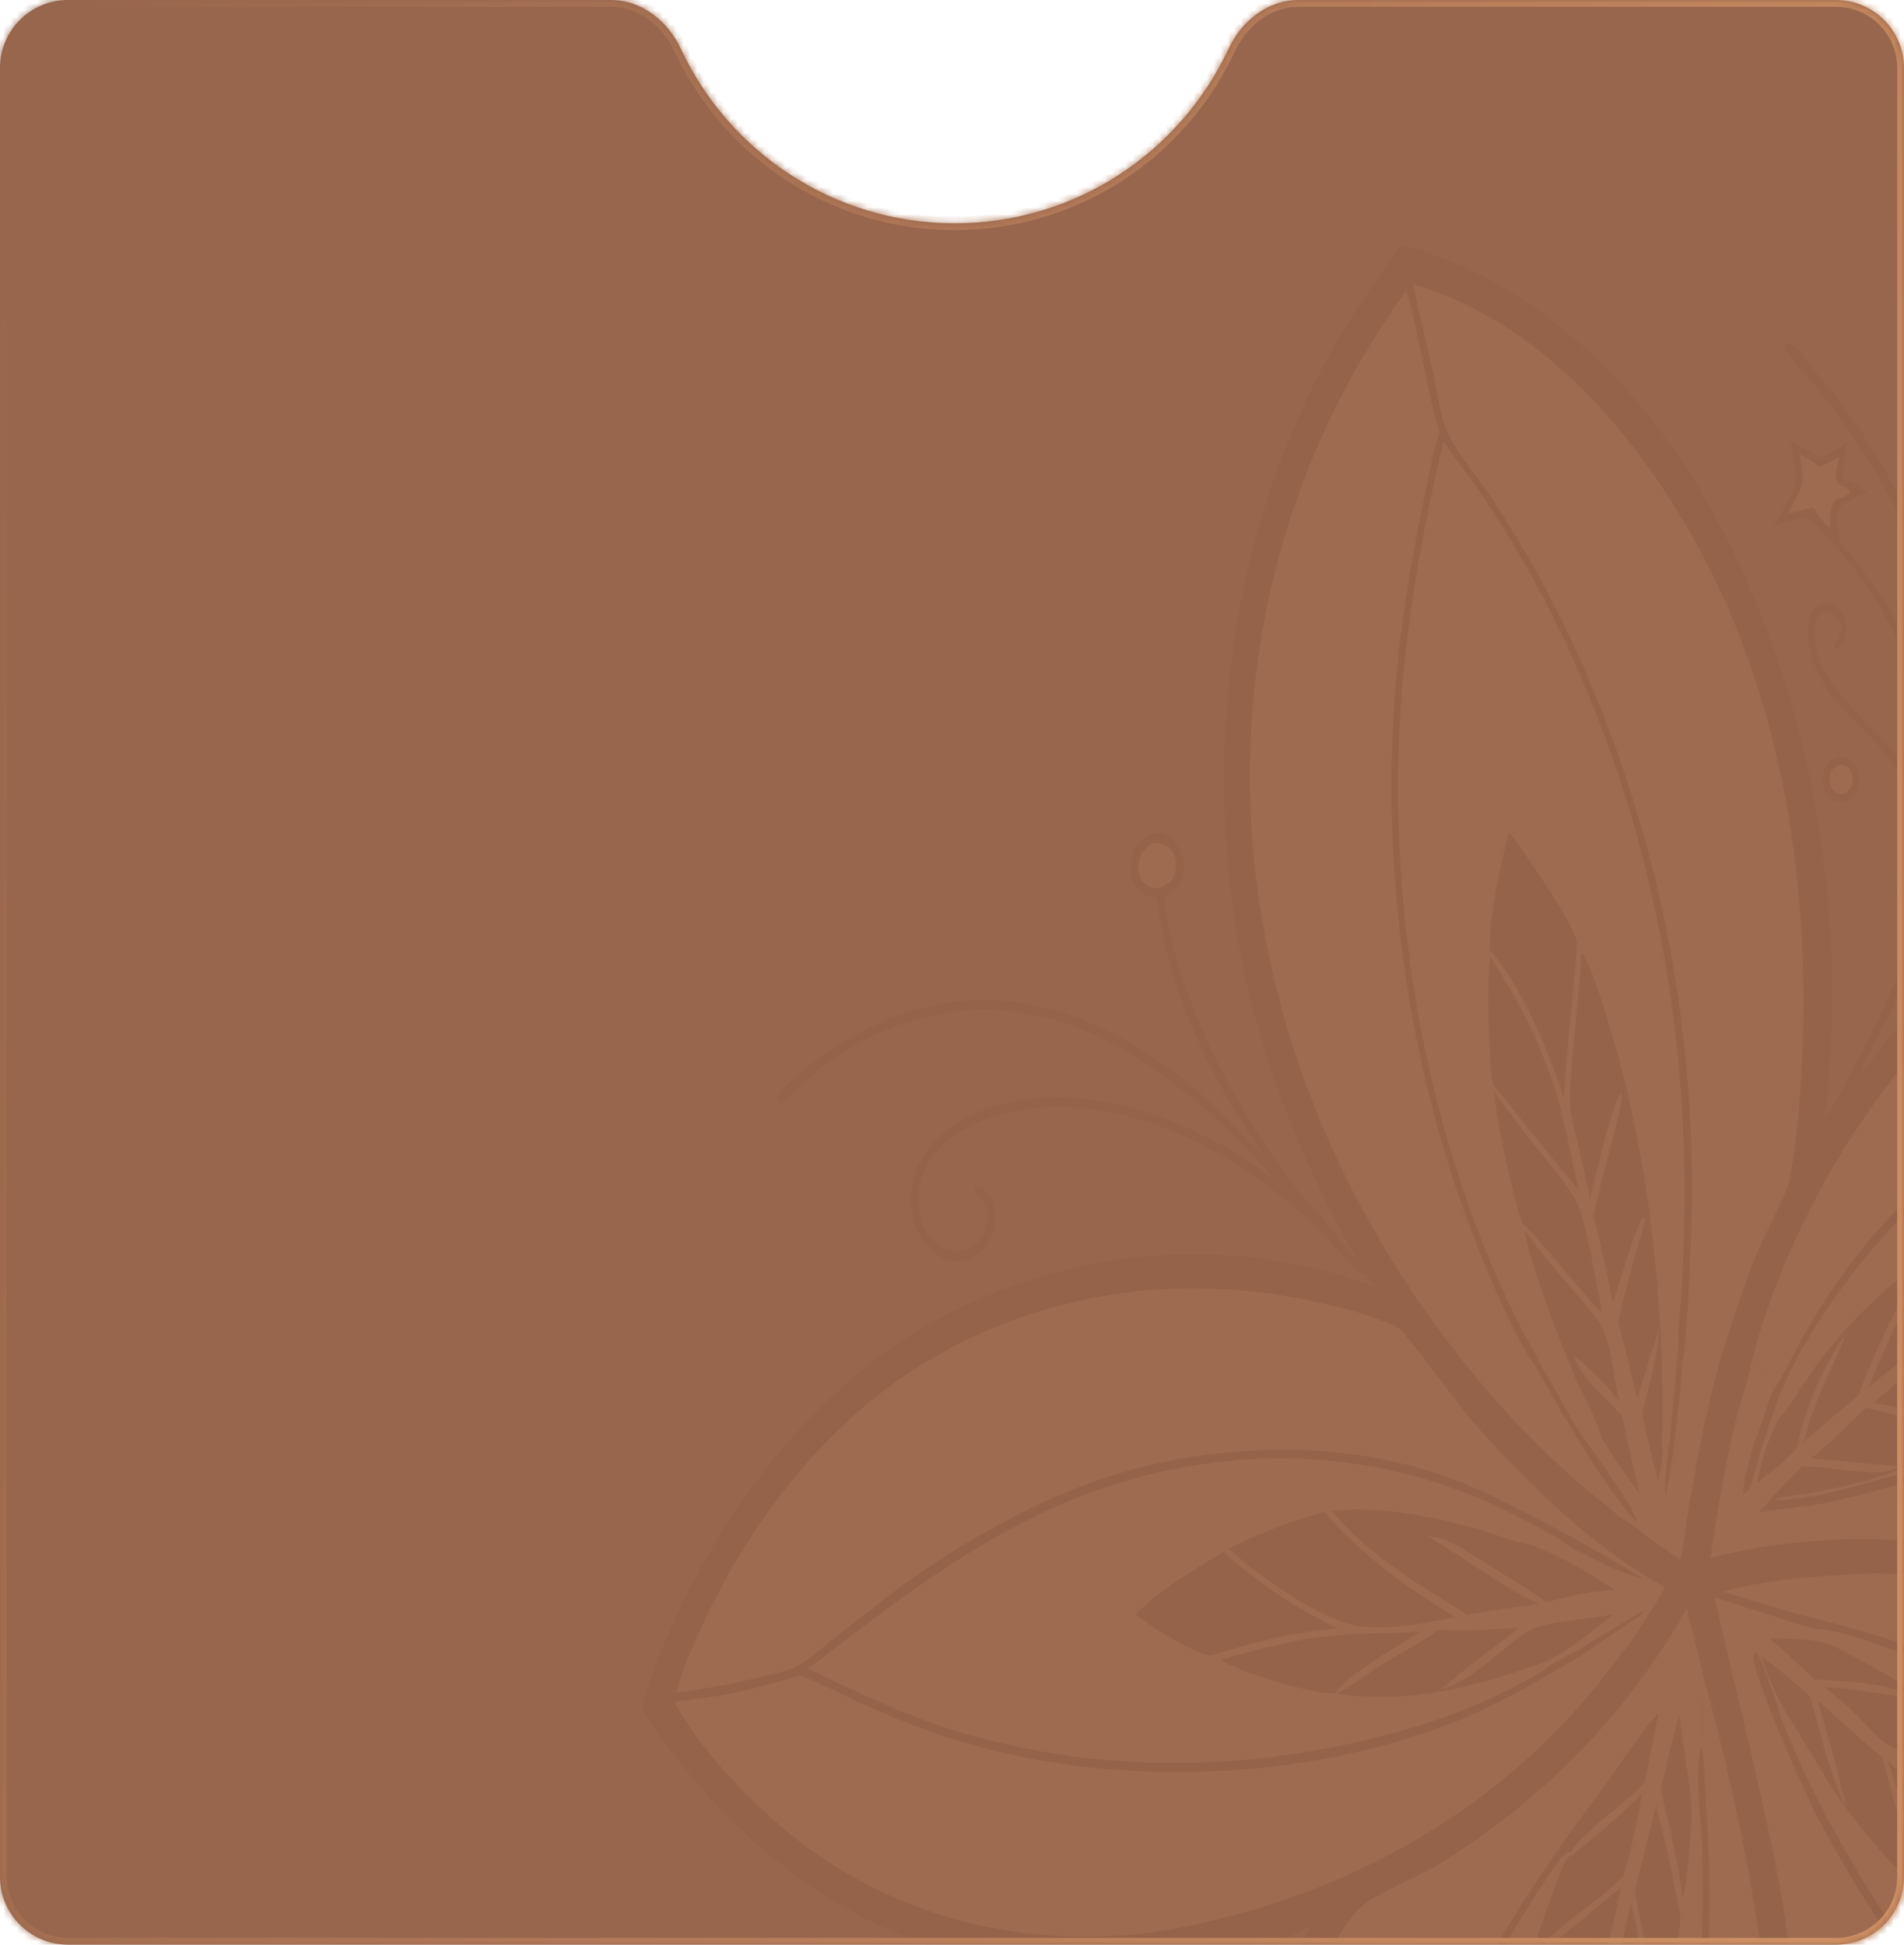 <?xml version="1.0" encoding="UTF-8"?> <svg xmlns="http://www.w3.org/2000/svg" width="280" height="286" fill="none"><path fill="#98664D" d="M270 0c5.523 0 10 4.477 10 10v266c0 5.523-4.477 10-10 10H10c-5.523 0-10-4.477-10-10V10C0 4.477 4.477 0 10 0h79.843c4.521 0 8.375 3.094 10.288 7.19 7.073 15.15 22.442 25.649 40.265 25.649 17.824 0 33.193-10.499 40.266-25.649C182.575 3.094 186.429 0 190.95 0z"></path><g opacity=".5"><mask id="d" width="280" height="286" x="0" y="0" maskUnits="userSpaceOnUse" style="mask-type:alpha"><mask id="c" fill="#fff"><path d="M270 0c5.523 0 10 4.477 10 10v266c0 5.523-4.477 10-10 10H10c-5.523 0-10-4.477-10-10V10C0 4.477 4.477 0 10 0h79.843c4.521 0 8.375 3.094 10.288 7.19 7.073 15.15 22.442 25.649 40.265 25.649 17.824 0 33.193-10.499 40.266-25.649C182.575 3.094 186.429 0 190.95 0z"></path></mask><path fill="#98664D" d="M270 0c5.523 0 10 4.477 10 10v266c0 5.523-4.477 10-10 10H10c-5.523 0-10-4.477-10-10V10C0 4.477 4.477 0 10 0h79.843c4.521 0 8.375 3.094 10.288 7.19 7.073 15.15 22.442 25.649 40.265 25.649 17.824 0 33.193-10.499 40.266-25.649C182.575 3.094 186.429 0 190.95 0z"></path><path fill="url(#a)" d="M270 0c5.523 0 10 4.477 10 10v266c0 5.523-4.477 10-10 10H10c-5.523 0-10-4.477-10-10V10C0 4.477 4.477 0 10 0h79.843c4.521 0 8.375 3.094 10.288 7.19 7.073 15.15 22.442 25.649 40.265 25.649 17.824 0 33.193-10.499 40.266-25.649C182.575 3.094 186.429 0 190.95 0z"></path><path fill="url(#b)" d="M280 276h1zm-10 10v1zM0 10h-1zM10 0v-1zm130.396 32.839v1zM100.131 7.19l-.907.423zM270 0v1a9 9 0 0 1 9 9h2c0-6.075-4.925-11-11-11zm10 10h-1v266h2V10zm0 266h-1a9 9 0 0 1-9 9v2c6.075 0 11-4.925 11-11zm-10 10v-1H10v2h260zm-260 0v-1a9 9 0 0 1-9-9h-2c0 6.075 4.925 11 11 11zM0 276h1V10h-2v266zM0 10h1a9 9 0 0 1 9-9v-2C3.925-1-1 3.925-1 10zM10 0v1h79.843v-2H10zm90.131 7.19-.907.423c7.232 15.489 22.946 26.226 41.172 26.226v-2c-17.42 0-32.444-10.26-39.359-25.072zm40.265 25.649v1c18.227 0 33.941-10.737 41.173-26.226l-.907-.423-.906-.423c-6.915 14.811-21.939 25.072-39.36 25.072zM190.95 0v1H270v-2h-79.05zm-10.288 7.19.907.423C183.36 3.776 186.91 1 190.95 1v-2c-5.002 0-9.16 3.411-11.194 7.767zM89.842 0v1c4.04 0 7.59 2.776 9.382 6.613l.907-.423.906-.423C99.003 2.411 94.845-1 89.843-1z" mask="url(#c)"></path></mask><g mask="url(#d)"><path fill="#925F45" d="M206.093 36c17.85 4.634 33.814 18.707 44.594 37.2 15.084 26.32 21.433 59.099 17.684 91.297-.18.438-.22 1.108-.125 1.581.133-.069 4.63-6.912 5.463-8.065 16.009-22.163 37.63-36.374 61.461-37.692 16.393-.775 32.595 4.684 46.527 15.678 2.363 1.874 5.07 3.912 7.104 6.326.334.397.613.833.882 1.301-.543 6.378-2.094 12.747-3.805 18.77-5.841 20.552-14.606 35.363-28.021 49.023-7.851 7.897-16.574 14.287-25.888 18.966-3.117 1.59-6.339 2.824-9.471 4.372l-1.46.586a205 205 0 0 0-5.301 1.752c22.135 12.598 39.771 35.167 48.41 64.072 4.567 15.278 5.517 32.378 3.547 48.456-.406 3.312-.871 6.727-1.652 9.934-3.485 1.629-7.308 2.457-10.967 3.195-17.894 3.609-34.202-.496-50.52-10.065-15.319-8.983-30.876-27.635-40.228-45.281l-.041 2.276c-.02 3.154-.503 6.568-.368 9.636-1.626 19.671-6.842 38.591-15.233 55.258-10.598 21.178-26.752 36.921-45.608 44.447-4.713 1.827-9.494 2.675-14.295 3.977-1.782-2.494-3.294-5.311-4.746-8.122-6.071-11.718-10.117-24.936-11.871-38.784-4.234-32.8 5.695-66.52 20.661-92.894-1.366.662-2.715 1.338-4.049 2.101-.689-.092-1.867-.142-2.504.25-13.51 3.5-26.984 5.378-40.746 2.893-16.354-3.105-31.568-12.484-43.602-26.88-2.664-3.169-5.338-6.641-7.534-10.347 1.95-7.004 4.816-13.473 8.117-19.582 7.95-14.708 18.341-26.887 30.946-34.942 17.708-11.317 39.395-14.727 58.86-10.381 3.347.747 6.575 1.589 9.808 2.944-.43-.69-.892-1.308-1.383-1.929-.357-.719-.754-1.388-1.159-2.063-.721-1.626-1.77-3.15-2.618-4.693-1.249-2.271-2.374-4.644-3.485-7.026-8.142-17.461-12.851-34.792-13.423-55.227-.661-23.861 4.902-47.332 15.826-66.77 3.101-5.553 6.569-10.573 10.213-15.548"></path><path fill="#A36F55" d="M207.796 41.832c18.541 5.234 33.876 22.342 43.844 42.268 10.45 20.889 14.372 45.568 13.438 70.058-.229 6.005-.758 13.258-1.845 19.053-.511 2.728-3.369 7.506-4.567 10.43-1.901 4.638-3.579 9.509-5.08 14.378-2.313 7.502-3.783 15.392-5.15 23.245-.464 2.668-.728 5.472-1.308 8.092-2.67-1.677-5.236-3.631-7.768-5.619l.606-.642c.193.211.393.39.601.575l.118-.097c-.28-1.419-5.305-8.501-6.346-10.107-2.387-2.801-5.351-8.715-7.444-12.211-.791-1.65-1.76-3.232-2.603-4.851a151 151 0 0 1-5.074-10.703c-10.544-25.432-15.105-54.177-13.139-82.807.933-12.781 3.283-25.58 6.19-37.86l.218.28c21.538 27.966 34.069 65.135 35.138 104.22.155 6.486.055 12.977-.299 19.45-.159 3.055-.583 6.168-.584 9.225l.002.37.043.216c.209 1.103-.099 1.911.03 2.897l.212-.144.16-1.037.201.031c.712-3.43.949-11.567 1.149-15.469 1.647-32.123-4.4-62.501-17.151-90.236-3.552-7.635-7.596-14.882-12.091-21.669-1.849-2.846-5.188-6.722-6.513-9.738-1.005-2.29-1.582-6.553-2.179-9.224-.922-4.128-1.974-8.216-2.809-12.374"></path><path fill="#A36F55" d="m212.269 65.034.218.28c21.538 27.966 34.069 65.135 35.138 104.22.155 6.486.055 12.977-.299 19.45-.159 3.055-.583 6.168-.584 9.225l.002.37c-.213 2.359-1.009 13.158-1.418 14.263-.364.202-.574.277-.825.688-.109-1.681-.023-3.45-.026-5.14-.004-3.656 0-7.3-.191-10.949-.875-16.675-3.154-32.386-8.033-47.951-.906-2.89-2.023-6.692-3.481-9.199l-.231.048c.044-.374.012-.704-.009-1.081-.236-.434-.211-.419-.618-.523-.263-2.73-8.171-14.003-9.994-16.36-1.171 4.466-3.054 12.806-2.775 17.39l.168.229c-.093.311-.191.464-.135.795-.601 2.898-.225 15.489.364 18.694l.265.383c-.12.468-.097.393-.004.816.146 3.759 2.781 15.857 4.109 19.281.083.362.157.667.312.99.717 4.78 5.445 17.104 7.462 21.692.833 1.893 3.213 6.261 3.577 8.183-.721.647-.737 1.285-.881 2.333l-.041.305c-2.387-2.801-5.351-8.715-7.444-12.211-.791-1.65-1.76-3.232-2.603-4.851a151 151 0 0 1-5.074-10.703c-10.544-25.432-15.105-54.177-13.139-82.807.933-12.781 3.283-25.58 6.19-37.86"></path><path fill="#925F45" d="m232.539 140.339.231-.048c1.458 2.507 2.575 6.309 3.481 9.199 4.879 15.565 7.158 31.276 8.033 47.951.191 3.649.187 7.293.191 10.949.003 1.69-.083 3.459.026 5.14.001 1.443-.339 2.852-.648 4.226-.852-3.259-1.694-6.555-2.371-9.88 1.048-4.049 2.187-8.008 2.464-12.285-1.176 3.303-2.05 6.767-3.206 10.083-.871-3.795-1.751-7.51-2.779-11.244.736-3.471 1.7-6.899 2.653-10.284.466-1.658 1.01-3.247 1.362-4.956l-.344-.13.343-.427c-1.413 1.21-3.924 10.604-4.823 13.095-.719-4.372-1.769-8.613-2.806-12.877 1.004-4.842 2.417-9.525 3.55-14.31.195-.823.844-3.085.521-3.846-1.489 1.939-3.834 12.578-4.578 15.6a321 321 0 0 0-1.879-8.404c-.349-1.517-.826-3.133-1-4.696-.207-1.859.017-3.829.137-5.693.369-5.723 1.204-11.448 1.442-17.163M219.311 139.994l-.168-.229c-.279-4.584 1.604-12.924 2.775-17.39 1.823 2.357 9.731 13.63 9.994 16.36-.439 7.639-1.571 15.128-1.908 22.796-2.286-7.013-6.211-16.427-10.693-21.537"></path><path fill="#925F45" d="M219.176 140.789c4.332 6.469 8.212 14.246 10.338 22.336 1.023 3.892 1.708 7.994 2.637 11.938a601 601 0 0 1-7.717-9.514c-1.519-1.905-2.985-3.95-4.629-5.683l-.265-.383c-.589-3.205-.965-15.796-.364-18.694M219.801 160.682c1.61 2.163 3.202 4.354 4.846 6.474 2.083 2.685 6.306 7.421 7.587 10.467.899 2.139 2.878 12.563 3.345 15.461-2.9-3.008-5.627-6.435-8.42-9.61-1.04-1.182-2.069-2.563-3.249-3.511-1.328-3.424-3.963-15.522-4.109-19.281M224.222 180.953a128 128 0 0 0 4.167 5.391c1.605 1.958 6.613 7.24 7.45 9.367 1.234 3.139 1.546 7.131 2.304 10.51-1.705-2.528-4.506-5.183-6.789-6.826 1.505 3.609 4.922 6.231 7.26 8.956.682 3.797 1.612 7.531 2.474 11.268-2.058-2.801-4.162-5.581-5.827-8.791-.364-1.922-2.744-6.29-3.577-8.183-2.017-4.588-6.745-16.912-7.462-21.692M246.744 198.579l.043.216c.209 1.103-.099 1.911.03 2.897l.212-.144.16-1.037.201.031c-.182 3.717-1.5 16.201-2.498 19.25-.219-.44.347-6.042.434-6.95.409-1.105 1.205-11.904 1.418-14.263"></path><path fill="#A36F55" d="M248.075 236.578c.736 3.174 1.615 6.286 2.312 9.478-.052 1.739.435 10.05-.213 10.815-.792 2.617-.29 8.527-.09 11.434.367 3.976.352 8.07.308 12.069-.076 7.022-.606 14.199-1.725 21.081-3.532 21.716-12.34 42.892-23.107 60.205-7.046 11.33-18.322 26.466-27.774 34.369-3.824-37.486 5.1-79.647 23.286-109.577 1.534-2.525 8.104-13.505 9.6-14.188l.243.285c1.673-3.114 8.207-7.376 10.88-10.307.836-3.365 1.379-6.875 2.073-10.294-3.382 3.819-6.223 8.487-9.338 12.65-15.65 20.912-26.416 40.66-33.066 68.476a198.4 198.4 0 0 0-5.019 32.541 248 248 0 0 0-.422 19.466c.065 3.157 1.021 10.042.554 12.511-.447 2.362-1.506 4.739-2.294 6.966a1093 1093 0 0 0-4.291 12.21c-1.347-2.033-2.449-4.478-3.556-6.73-5.293-10.771-8.742-22.165-10.303-34.724-3.48-27.983 3.494-55.119 14.726-78.96 2.131-4.521 5.932-12.682 9.2-15.824 2.028-1.949 8.897-4.681 11.768-6.488 14.436-9.087 26.71-20.801 36.248-37.464"></path><path fill="#A36F55" d="m248.734 268.147 1.35.158c.367 3.976.352 8.07.308 12.069-.076 7.022-.606 14.199-1.725 21.081-3.532 21.716-12.34 42.892-23.107 60.205-7.046 11.33-18.322 26.466-27.774 34.369-3.824-37.486 5.1-79.647 23.286-109.577 1.534-2.525 8.104-13.505 9.6-14.188l.243.285.19.307c-.968.417-1.45 2.14-1.876 3.232-6.77 17.355-11.21 36.64-10.097 56.173.183 3.211.342 6.503.976 9.631 1.382-1.615 9.356-11.982 9.246-13.319-.006-.082-.046-.154-.07-.23l.256.01.174-.002c2.332-3.332 5.728-10.266 7.518-14.318.255-.576.332-.73.194-1.376l.341.001c1.281-1.989 5.244-12.604 5.797-15.303.187-.373.278-.787.392-1.203 1.015-2.285 3.507-12.348 3.109-14.629.475-.714.383-1.579.357-2.453.715-1.555 1.077-8.723 1.312-10.923"></path><path fill="#925F45" d="M231.105 272.856c1.529-.98 9.102-7.6 10.334-8.967-.704 3.921-1.563 8.164-2.674 11.924-4.039 4.462-9.853 7.006-13.408 12.076 2.991-1.956 5.774-4.271 8.585-6.612 1.44-1.201 2.874-2.538 4.398-3.558-.93 4.901-2.28 9.826-3.584 14.59-4.455 4.787-9.971 8.885-13.875 14.35 1.538-.969 2.913-2.434 4.287-3.731 3.057-2.888 6.095-6.13 9.313-8.713-1.865 5.004-2.828 10.768-4.872 15.558-.835 1.956-2.051 3.667-3.149 5.392-2.452 3.849-5.082 7.55-7.467 11.459 2.509-2.077 8.507-11.458 10.532-15.018-.225 4.185-1.385 13.039-.241 16.737.024.076.064.148.07.23.11 1.337-7.864 11.704-9.246 13.319-.634-3.128-.793-6.42-.976-9.631-1.113-19.533 3.327-38.818 10.097-56.173.426-1.092.908-2.815 1.876-3.232M239.863 279.738c1.471 5.754 1.74 12.027 3.701 17.617-.553 2.699-4.516 13.314-5.797 15.303.075-3.697-.621-7.459-1.194-11.067-.316-1.984-.791-4.147-.641-6.18.213-2.856 1.719-6.73 2.498-9.524.563-2.022 1.005-4.076 1.433-6.149"></path><path fill="#925F45" d="M234.939 297.275c.676 3.065 1.088 6.245 1.511 9.379.254 1.889.381 4.251.976 6.003.138.646.061.8-.194 1.376-1.79 4.052-5.186 10.986-7.518 14.318l-.174.002c-.213-3.178.541-15.356 1.285-18.189.563-2.141 1.485-4.235 2.212-6.3.753-2.142 1.328-4.362 1.902-6.589M243.532 265.705c1.263 4.299 2.66 11.3 3.533 15.818.398 2.281-2.094 12.344-3.109 14.629-1.289-5.989-2.395-12.062-3.531-18.102zM246.95 252.153c.461 4.705 2.044 11.53 1.784 15.994-.235 2.2-.597 9.368-1.312 10.923-.559-4.846-2.047-11.079-3.181-15.84.793-3.74 1.757-7.398 2.709-11.077"></path><path fill="#A36F55" d="M99.424 248.95c.874-3.419 2.407-6.742 3.83-9.844 7.199-15.697 18.187-29.309 30.97-37.567 17.599-11.37 38.038-14.314 57.421-10.462 4.289.853 8.683 1.906 12.812 3.637l1.103.471c.795.332 9 11.487 10.417 13.151 7.766 9.12 19.061 19.973 28.88 25.04a52 52 0 0 1-2.895 4.786c-.313-.142-.483-.288-.727-.573l.463-.713c-.105-.04-8.109 4.893-8.878 5.403-1.841 1.045-3.817 1.962-5.598 3.145-.537.495-1.297.86-1.903 1.208-8.075 4.636-16.733 7.496-25.428 9.485-19.849 4.539-39.871 4.347-59.533-1.638-7.344-2.236-14.431-5.708-21.49-9.067 14.426-11.053 27.49-21.271 44.028-26.761 19.534-6.484 40.855-5.56 59.644 4.067 2.806 1.438 5.77 2.892 8.386 4.832 3.364 1.576 7.19 3.857 10.705 4.624a238 238 0 0 0-15.844-8.938c-3.422-1.767-6.805-3.56-10.329-4.988-11.249-4.56-23.021-5.729-34.754-4.635-8.568.73-17.024 2.873-25.156 6.377-8.355 3.661-16.765 8.582-24.359 14.325a786 786 0 0 0-8.733 6.806c-1.778 1.399-3.582 3.134-5.551 4.055-1.403.656-3.003.951-4.471 1.322-4.329 1.094-8.621 1.882-13.01 2.452"></path><path fill="#A36F55" d="M118.868 245.412c14.426-11.053 27.49-21.271 44.028-26.761 19.534-6.484 40.855-5.56 59.644 4.067 2.806 1.438 5.77 2.892 8.386 4.832-2.106.314-4.217-1.176-6.337-.944l-.175.396c-2.243-.307-4.649-1.452-6.876-2.063-7.126-1.957-14.388-3.458-21.691-2.749-.463-.042-.69-.067-1.122.201-4.871 1.315-9.388 2.959-13.978 5.412-.306.098-.501.165-.777.369-4.327 2.755-9.228 5.388-13.002 9.305 2.539 1.817 8.421 5.689 11.132 6.025.492.405.867.505 1.444.612 2.766 1.84 13.534 5.068 16.753 4.935.336-.256.229-.085.363-.466l.256.325-.129.054-.002.108c1.556.419 3.312.387 4.905.444 8.867.312 16.705-2.011 25.196-4.987l.336.897c-.537.495-1.297.86-1.903 1.208-8.075 4.636-16.733 7.496-25.428 9.485-19.849 4.539-39.871 4.347-59.533-1.638-7.344-2.236-14.431-5.708-21.49-9.067"></path><path fill="#925F45" d="M195.847 222.19c7.303-.709 14.565.792 21.691 2.749 2.227.611 4.633 1.756 6.876 2.063 4.607 1.492 8.895 4.014 13.064 6.866-3.12-.027-7.011.985-10.099 1.755-2.403-1.825-5.005-3.304-7.517-4.87-2.529-1.578-5.202-3.531-7.921-4.5-.667-.238-1.381-.277-2.07-.335 5.511 3.092 10.716 7.371 16.38 9.947-3.526.525-7.072.974-10.584 1.636-.059-.072-.224-.277-.292-.318-6.855-4.186-13.899-8.311-19.528-14.993"></path><path fill="#925F45" d="M180.747 227.803c4.59-2.453 9.107-4.097 13.978-5.412 6.413 7.082 11.821 10.775 19.363 15.493-4.39.731-9.336 1.816-13.771 1.314-5.927-.671-14.734-7.111-19.57-11.395"></path><path fill="#925F45" d="M166.968 237.477c3.774-3.917 8.675-6.55 13.002-9.305 1.147 1.277 2.554 2.288 3.85 3.307 4.217 3.316 8.36 5.901 13.017 8.043-5.215.115-13.643 2.269-18.737 3.98-2.711-.336-8.593-4.208-11.132-6.025M212.027 248.438c3.858-1.149 6.884-4.16 10.199-6.718.951-.734 1.934-1.566 2.974-2.078 2.413-1.186 8.946-1.534 11.997-2.194-2.64 2.276-7.342 5.897-10.311 7.079-8.491 2.976-16.329 5.299-25.196 4.987-1.593-.057-3.349-.025-4.905-.444l.002-.108.129-.054c2.221-1.161 4.253-2.829 6.405-4.173 2.742-1.713 5.661-3.085 8.278-5.094 3.915.436 7.846-.179 11.768-.207-3.652 2.958-7.905 5.778-11.34 9.004M179.544 244.114c5.522-1.619 11.271-3.092 16.93-3.606 4.144-.377 8.291-.228 12.438-.544-2.705 1.659-10.397 6.159-12.252 8.619-.134.381-.027.21-.363.466-3.219.133-13.987-3.095-16.753-4.935"></path><path fill="#A36F55" d="M252.139 234.971c5.075 1.445 10.085 3.34 15.18 4.649 3.248.124 6.705 1.564 9.842 2.615 18.119 6.068 32.988 18.139 45.828 35.409 9.281 12.484 16.669 27.797 21.728 43.677 1.804 5.663 3.276 11.497 4.755 17.305-3.235-1.297-6.518-2.379-9.749-3.692a137.6 137.6 0 0 1-17.664-8.703c-20.023-11.786-36.537-29.868-49.601-52.278-3.22-5.524-6.236-10.944-8.746-17.059-.723-1.762-1.837-4.006-2.26-5.883-.66-1.523-2.377-7.469-3.284-7.99l-.203.135c-.063.229-.087.264-.085.544.03 3.24 7.77 20.551 9.558 23.886 15.115 28.176 35.863 51.409 61.119 63.765a197 197 0 0 0 11.323 5.129c1.859.756 8.926 2.928 10.119 3.928.924.774 1.73 2.145 2.524 3.15a313 313 0 0 1 9.397 12.31c-20.505 6.698-41.495 2.355-59.944-10.593-13.009-9.129-24.078-22.54-32.717-37.815-1.631-2.885-3.657-6.16-4.752-9.43-.994-2.97-.938-7.104-1.294-10.322a123 123 0 0 0-1.499-10.204c-2.69-14.387-6.355-28.342-9.575-42.533"></path><path fill="#A36F55" d="M267.319 239.62c3.248.124 6.705 1.564 9.842 2.615 18.119 6.068 32.988 18.139 45.828 35.409 9.281 12.484 16.669 27.797 21.728 43.677 1.804 5.663 3.276 11.497 4.755 17.305-3.235-1.297-6.518-2.379-9.749-3.692a137.6 137.6 0 0 1-17.664-8.703c-20.023-11.786-36.537-29.868-49.601-52.278-3.22-5.524-6.236-10.944-8.746-17.059-.723-1.762-1.837-4.006-2.26-5.883.281.019.311-.1.529-.304l5.035 8.267c1.068 1.757 2.091 3.618 3.264 5.264 11.764 16.739 27.657 27.913 45.077 31.692-2.759-5.615-5.415-11.443-8.378-16.881-4.963-9.01-10.982-17.004-17.848-23.705-2.029-1.961-4.458-4.442-6.802-5.704l-.177.314-.216.057.117-.278c-.199-.505-.522-.52-.924-.718l.045-.311c-.961-.838-2.121-1.423-3.175-2.058-3.008-1.812-5.992-3.398-9.093-4.919-.422-.845-.995-1.463-1.587-2.107"></path><path fill="#925F45" d="M261.981 250.707c-1.111-2.298-2.247-4.519-2.908-7.104 2.467 1.833 4.819 3.802 7.144 5.913 1.399 5.157 2.931 11.694 5.254 16.24-1.129-5.278-2.728-10.527-4.174-15.683 3.179 2.777 6.241 5.737 9.506 8.364 1.245 4.497 4.021 15.558 5.921 19.053-1.263-6.005-3.134-12.892-5.13-18.578a306 306 0 0 0 7.635 7.725c1.772 1.714 5.212 4.288 6.503 6.455 2.683 4.506 4.385 12.297 7.484 16.484-1.542-5.417-4.262-11.367-6.383-16.533 4.831 3.335 9.971 6.566 15.248 8.594-1.376-1.265-2.983-2.166-4.501-3.122-3.541-2.23-7.248-4.23-10.693-6.676-2.394-1.7-4.517-4.309-6.671-6.473-2.253-2.263-4.611-4.367-6.799-6.734 5.05 1.1 12.1 4.551 16.963 4.413-1.679-.902-3.627-1.345-5.397-1.937-2.688-.899-5.365-1.886-8.069-2.701-1.592-.48-3.358-.776-4.862-1.589-1.877-1.015-3.759-3.377-5.412-4.969a47 47 0 0 0-4.336-3.73c4.635.323 9.048 1.041 13.632 1.892l.216-.057.177-.314c2.344 1.262 4.773 3.743 6.802 5.704 6.866 6.701 12.885 14.695 17.848 23.705 2.963 5.438 5.619 11.266 8.378 16.881-17.42-3.779-33.313-14.953-45.077-31.692-1.173-1.646-2.196-3.507-3.264-5.264z"></path><path fill="#925F45" d="M260.145 240.985c2.922-.019 5.884.038 8.761.742 3.101 1.521 6.085 3.107 9.093 4.919 1.054.635 2.214 1.22 3.175 2.058l-.045.311c-1.925-.463-3.845-.997-5.791-1.3-2.81-.438-5.627-.531-8.449-.761-2.308-1.897-4.33-4.251-6.744-5.969"></path><path fill="#A36F55" d="M258.718 222.425c3.091-.599 6.225-.688 9.311-1.314 5.791-1.173 11.441-2.822 17.156-4.476 5.594-1.62 11.199-3.178 16.696-5.292 8.72-3.353 17.472-8.108 25.435-13.712 8.167-5.863 15.8-12.85 22.76-20.835 11.965-13.791 18.048-28.072 35.621-31.229-4.52 29.282-16.451 50.63-35.87 67.215-10.415 8.895-21.608 14.754-33.698 18.934-2.118.732-5.468 2.201-7.622 1.655-1.602-.406-3.253-1.257-4.825-1.873a67 67 0 0 0-6.704-2.169c-14.984-3.865-30.422-3.945-45.431-.235.968-6.723 2.107-13.36 3.651-19.916.717-3.044 1.882-6.059 2.45-9.129 1.269.956 2.464 2.193 3.031 3.973l.079.243.043.149c-.986 2.132-1.507 4.515-2.399 6.702-.982 2.411-1.635 5.601-2.12 8.246l.113.34c.499-.203.721-.471.972-1.062.614-1.44.904-3.175 1.374-4.705.659-2.146 1.452-4.216 2.081-6.379.422.169.721.27 1.03.704.813-.668 4.008-5.807 5.09-7.257 6.535-8.763 14.074-15.397 23.02-19.586 6.029-2.74 12.314-4.471 18.695-5.149 1.036-.122 2.655-.528 3.588.018a2.9 2.9 0 0 1 1.483-.136c3.631-.787 7.941.133 11.602.386-2.402 3.188-4.933 6.176-7.477 9.18-1.049 1.239-2.077 2.716-3.262 3.735l-.237-.02-.355.543-.243.036c-4.287.611-17.453.054-20.7 1.704-2.944 1.495-6.096 4.729-8.724 6.992 5.773-.006 12.006.104 17.662 1.689l.095.255.331-.082-.369-.138.273.227c-2.998.501-6.52-.405-9.565-.646-3.094-.246-6.226-.219-9.309-.567-2.771 2.041-5.178 4.818-7.981 6.856 3.805.706 7.58 1.461 11.397 2.074 1.179.19 2.687.02 3.793.449l.053.217c-.503.371-.921.565-1.508.613-3.475.283-11.037-1.714-14.777-2.606-2.706 2.468-5.267 5.185-8.083 7.448 4.549.248 9.023.998 13.593 1.079-1.103.446-2.115.883-3.281.925l-.323.014c-3.755.139-7.556-.843-11.341-.824-2.142 2.156-4.296 4.338-6.274 6.736"></path><path fill="#925F45" d="M261.852 208.26c.813-.668 4.008-5.807 5.09-7.257 6.535-8.763 14.074-15.397 23.02-19.586 6.029-2.74 12.314-4.471 18.695-5.149 1.036-.122 2.655-.528 3.588.018-1.829 1.332-3.766 2.429-5.624 3.701a253 253 0 0 0-13.552 9.752c-1.807 1.368-3.704 2.669-5.411 4.233 1.39-4.631 3.751-8.717 5.268-13.281-3.33 3.573-4.311 9.962-7.227 14.065-1.133 1.595-8.826 7.468-10.898 9.25 2.527-6.113 5.371-12.006 7.912-18.093-2.275 2.708-8.211 15.351-9.373 19.344-2.732 2.216-5.512 4.444-8.107 6.913.901-3.755 2.288-7.022 3.825-10.398.816-1.792 1.729-3.598 2.301-5.541-2.891 4.078-6.182 11.294-7.11 16.703-1.667 1.979-3.923 3.575-5.85 5.146.716-3.604 1.706-6.82 3.453-9.82"></path><path fill="#925F45" d="M313.728 176.15c3.631-.787 7.941.133 11.602.386-2.402 3.188-4.933 6.176-7.477 9.18-1.049 1.239-2.077 2.716-3.262 3.735l-.237-.02c-2.258-.849-16.23.395-19.513.607 5.659-5.243 12.766-9.407 18.887-13.888"></path><path fill="#A36F55" d="M206.828 42.742c2.004 6.794 2.835 14.182 4.902 20.913-.938 2.544-1.463 5.67-2.034 8.384-2.205 10.478-4.073 21.422-4.711 32.256-1.691 28.772 3.131 57.559 13.896 82.969 2.001 4.611 4.213 9.732 6.925 13.73.441.233.628.47 1.089.261 2.093 3.496 5.057 9.41 7.444 12.211 1.041 1.606 6.066 8.688 6.346 10.107l-.118.097a8 8 0 0 1-.601-.575l-.606.642c-1.139-.485-2.437-1.731-3.458-2.551-6.218-4.964-12.056-10.655-17.44-16.997-19.165-22.369-33.493-52.366-34.564-85.999-.912-28.622 7.766-54.598 22.93-75.448"></path><path fill="#925F45" d="M225.806 200.994c.441.233.628.47 1.089.261 2.093 3.496 5.057 9.41 7.444 12.211 1.041 1.606 6.066 8.688 6.346 10.107l-.118.097a8 8 0 0 1-.601-.575c-5.313-6.469-9.829-14.579-14.16-22.101"></path><path fill="#A36F55" d="M271.234 231.599c9.876-.868 22.147 1.361 31.65 4.881 22.775 8.362 41.999 27.868 53.44 54.225 6.71 15.845 9.592 33.849 8.285 51.762-.296 4.2-.706 8.371-1.642 12.429-1.157-1.235-2.161-2.772-3.2-4.169a231 231 0 0 0-4.407-5.72c-1.383-1.782-3.363-3.746-4.332-5.915-1.215-2.719-2.134-8.458-3.158-11.767-3.617-11.695-7.722-22.953-13.221-33.434-4.851-9.247-10.499-17.37-16.922-24.893-11.109-13.009-23.607-22.178-38.184-27.296-5.253-1.844-10.594-3.125-15.922-4.553-3.501-.938-6.947-2.166-10.457-3.055 5.983-1.547 11.979-2.18 18.07-2.495M257.648 200.049c3.461-13.791 10.973-28.309 18.729-38.841 15.152-20.573 36.034-35.257 58.52-36.216 13.275-.567 25.84 2.596 37.874 9.722 4.224 2.502 8.592 5.583 12.007 9.635-5.162 1.48-12.411 3.878-16.299 8.479-6.123-.897-12.217-1.999-18.386-2.266-25.623-1.108-50.804 6.894-71.087 27.315-5.332 5.369-9.68 11.51-13.708 18.469-1.5 2.593-2.842 5.665-4.497 8.068l-.043-.149-.079-.243c-.567-1.78-1.762-3.017-3.031-3.973M233.009 243.159c1.067-.614 7.932-5.568 8.226-5.57.244.285.414.431.727.573-1.629 2.821-3.755 5.354-5.682 7.858-16.372 21.285-39.636 32.939-62.474 37.431-20.955 4.122-43.894-.731-61.222-16.841-4.982-4.632-9.8-9.924-13.444-16.29 2.463-.409 4.944-.644 7.401-1.094 3.736-.684 7.47-1.714 11.139-2.838 2.786 1.046 5.492 2.511 8.226 3.762 4.768 2.182 9.63 4.191 14.556 5.717 23.167 7.182 51.808 6.24 74.512-3.056 6.299-2.579 12.068-6.091 18.035-9.652M250.387 246.056c3.624 13.302 7.389 29.731 8.9 43.639 2.712 23.914-.256 48.312-8.525 70.074-9.587 25.018-25.927 44.463-46.726 53.591-4.32 1.896-8.685 2.996-13.171 4.054l4.434-12.741c.727-2.069 1.408-4.599 2.449-6.447.925-1.641 4.622-4.791 6.041-6.281 3.105-3.258 6.251-6.717 9.111-10.325 19.787-24.954 35.666-56.774 38.173-92.723.61-8.748.274-17.286-.324-26.015-.123-1.792-.089-4.155-.521-5.839-.015-.059-.036-.115-.054-.172.648-.765.161-9.076.213-10.815"></path><path fill="#A36F55" d="M260.822 207.556c3.177-9.382 10.847-20.027 17.008-26.625a97.7 97.7 0 0 1 11.953-11.063c17.226-13.122 38.517-18.427 58.419-17.908q5.244.147 10.469.747c2.682.333 5.346.847 8.031 1.137-3.634 4.237-6.893 8.817-10.344 13.279-2.46 3.182-5.083 6.231-7.688 9.221-11.811 13.385-25.512 23.808-40.379 30.72-6.824 3.151-13.935 5.511-21.003 7.593-3.002.884-6.031 1.589-9.041 2.42-5.513 1.522-11.266 3.355-16.932 3.529l-.073-.176c1.531-.47 3.28-.543 4.86-.839 4.032-.757 8.109-1.592 12.029-3.035 2.48-.912 4.819-2.523 7.19-3.809 2.303-1.25 4.644-2.391 6.907-3.757 6.618-3.996 12.529-9.115 18.189-14.987.882-.915 2.981-2.726 3.527-3.881.022-.047.036-.099.055-.148l.355-.543.237.02c1.185-1.019 2.213-2.496 3.262-3.735 2.544-3.004 5.075-5.992 7.477-9.18-3.661-.253-7.971-1.173-11.602-.386a2.9 2.9 0 0 0-1.483.136c-.933-.546-2.552-.14-3.588-.018-6.381.678-12.666 2.409-18.695 5.149-8.946 4.189-16.485 10.823-23.02 19.586-1.082 1.45-4.277 6.589-5.09 7.257-.309-.434-.608-.535-1.03-.704"></path><path fill="#925F45" d="M170.08 131.937c-.424-.027-.875-.038-1.285-.186-.863-.313-1.801-1.092-2.215-2.127-.436-1.089-.405-2.491-.092-3.623.367-1.326 1.205-2.406 2.2-3 .916-.547 2.01-.674 2.954-.166 1.085.582 1.954 1.992 2.334 3.381.273.996.262 2.067-.128 3.014-.567 1.377-1.51 2.005-2.621 2.486.489 5.539 2.242 11.433 4.214 16.415 3.473 8.774 9.288 19.065 14.702 26.042 1.79 2.307 3.782 4.281 5.628 6.501.923 1.11 2.819 4.168 3.809 4.59.405.675.802 1.344 1.159 2.063-.346.039-.529-.006-.834-.233-1.107-.827-2.141-2.186-3.124-3.255-1.708-1.857-3.408-3.667-5.254-5.304-12.125-10.754-28.434-18.327-43.378-14.898-4.147.953-9.504 3.299-11.951 7.988a10.27 10.27 0 0 0-1 6.626c.387 2.09 1.342 3.827 2.816 4.9 1.218.885 2.679 1.223 4.036.68 1.171-.468 2.257-1.562 2.823-2.954 1.49-3.661-1.26-4.588-1.641-6.007l.191-.234c.445-.09.778-.038 1.184.203.764.454 1.307 1.511 1.57 2.497.368 1.376.237 2.882-.276 4.171-.677 1.704-2.008 3.06-3.429 3.651-1.481.605-3.091.437-4.475-.468-1.787-1.17-3.126-3.207-3.714-5.648-.624-2.502-.343-5.124.641-7.415 1.961-4.563 6.194-7.087 9.956-8.454 10.453-3.801 22.877-.942 32.792 4.145 3.318 1.702 6.595 3.9 9.72 6.116-8.47-9.845-19.082-18.908-30.261-22.795-12.05-4.19-24.037-2.173-35.01 5.384-2.567 1.768-4.713 4.259-7.217 6.067-.398-.161-.348-.199-.578-.602.574-1.814 6.386-6.074 7.907-7.087 18.747-12.477 37.312-8.094 54.301 6.385 1.322 1.127 8.503 8.575 8.911 8.735-.064-.516-3.965-6.34-4.572-7.378-5.076-8.68-9.535-19.424-10.793-30.206"></path><path fill="#A36F55" d="M169.519 123.997c.773-.042 1.409-.016 2.107.454.632.425 1.084 1.067 1.258 1.959.248 1.264-.12 2.095-.602 3.176-.526.386-1.088.654-1.65.94-.379.079-.732.146-1.112.043-.71-.192-1.435-.646-1.812-1.468-.371-.809-.417-1.733-.194-2.616.32-1.265 1.107-1.932 2.005-2.488"></path><path fill="#925F45" d="M264.286 309.682c.031 1.16.537 1.379.801 2.329.169.607.195 1.422.274 2.063.354 2.889.697 5.762 1.275 8.597 2.83 13.87 8.785 27.638 17.059 37.455 3.712 4.406 10.367 10.345 15.72 9.989 1.854-.123 3.634-.957 4.89-2.746 1.03-1.442 1.537-3.364 1.4-5.302-.151-2.264-1.016-4.746-2.399-6.227-.848-.908-1.904-1.402-3.02-1.233a2.56 2.56 0 0 0-1.865 1.297c-.748 1.316-.368 4.606-.723 4.956-.445-.332-.631-.841-.757-1.459a5.9 5.9 0 0 1 .471-3.697c.625-1.286 1.807-2.333 2.965-2.675.96-.284 1.934.027 2.754.69 1.888 1.525 3.057 4.54 3.471 7.268.365 2.403.156 4.589-.981 6.624-1.191 2.132-3.043 3.395-5.055 3.796-4.955.987-10.438-3.01-14.23-6.634-10.106-9.657-15.612-23.464-20.084-38.082 2.206 21.896 6.38 41.126 20.874 55.342 5.868 5.67 12.698 9.522 19.946 11.247 1.17.269 2.384.564 3.572.656.865.067 4.92-.401 5.085.974-1.117 1.183-4.263.48-5.684.319-11.805-1.337-23.534-9.754-31.062-21.218-7.683-11.7-11.537-25.743-12.974-40.735-.173-1.798-.39-8.945-.94-10.051-.05-.398-.092-.797-.138-1.195-.259-2.227.28-5.211-.416-7.209l-.097.02c.086 1.42-.057 2.91-.304 4.297l-.044.236-.152-.056c-.135-3.068.348-6.482.368-9.636M322.498 234.757c12.334 6.542 30.296 8.174 42.819 1.605 4.734-2.484 10.439-6.719 12.51-13.023.714-2.175.938-4.585.19-6.793-.65-1.916-1.719-3.089-3.236-3.83-1.067-.522-2.729-.587-3.767.079-1.165.75-2.5 2.151-2.922 3.777-.262 1.01-.123 2.128.296 3.038.479 1.043 1.241 1.7 2.012 2.354.239.202.658.238.724.592.024.126-.021.257-.031.386-.235.23-.199.288-.523.25-.817-.096-2.156-1.123-2.662-1.937-.727-1.172-1.067-2.97-.839-4.422.298-1.899 1.357-3.592 2.618-4.634 1.316-1.087 3.134-1.653 4.678-1.176 1.802.557 3.433 2.307 4.33 4.332 1.063 2.399 1.1 5.029.47 7.601-1.419 5.792-6.043 9.992-10.087 12.655-8.867 5.84-18.996 7.298-28.826 5.872-3.186-.462-6.314-1.294-9.474-1.961q.071.063.144.126c1.698 1.435 3.86 2.414 5.742 3.41 10.544 5.583 22.887 8.545 34.193 5.489 4.249-1.149 8.52-3.036 12.351-5.625 5.631-3.806 12.429-10.999 15.891-17.867.476-.944.854-2.437 1.548-3.089l.529-.152.183.187c.041 2.305-4.232 8.68-5.541 10.414-8.686 11.691-20.713 18.454-33.371 18.763-8.268.181-16.92-2.185-24.591-6.056-3.255-1.641-6.388-3.618-9.567-5.473-2.338-1.364-5.155-2.414-7.251-4.306zM267.557 67.329c1.525-.598 2.862-1.437 4.23-2.474-.354 1.841-.709 3.672-.875 5.56 1.08.423 2.794.88 3.612 1.918l-.122.273c-.242.055-.514.152-.762.137-.884.672-2.467 1.003-3.121 1.997-.719 1.092-.25 3.28-.124 4.57 5.59 7.09 10.126 12.96 12.707 22.732 2.141 8.103 2.558 17.828-.509 25.667-.017-12.073-3.476-15.087-10.384-22.149-1.937-1.98-3.828-4.23-5.083-6.988-.964-2.12-1.668-4.961-1.097-7.378.217-.921.633-1.718 1.327-2.147.657-.406 1.416-.418 2.102-.123.808.346 1.526 1.104 1.903 2.081.297.769.379 1.577.113 2.38-.297.899-.961 1.784-1.675 2.14-.257-.45 1.011-2.34.956-3.257a2.4 2.4 0 0 0-.721-1.57c-.488-.476-1.143-.734-1.757-.593-.514.12-.868.488-1.141 1.038-.368.74-.359 1.837-.301 2.673.529 7.599 9.548 13.264 13.154 18.759 1.662 2.531 2.5 5.141 3.223 8.277.501-3.789.682-7.435.258-11.252-1.522-13.728-9.154-25.438-17.678-33.51-1.757.221-3.281.681-4.958 1.39.78-1.93 2.068-3.458 2.929-5.347.707-2.266-.144-4.85-.426-7.16 1.417.704 2.927 1.33 4.22 2.356"></path><path fill="#A36F55" d="M267.557 67.329c1.525-.598 2.862-1.437 4.23-2.474-.354 1.841-.709 3.672-.875 5.56 1.08.423 2.794.88 3.612 1.918l-.122.273c-.242.055-.514.152-.762.137l.034-.238.409-.285c-.726-.571-1.575-.56-2.302-1.075-.325-.232-.136-.142-.54-.24-.097.051-.191.114-.292.156-.026.011-.054 0-.081 0l.296.194.11.315c.37.246.652.293.807.805-1.615 1.809-2.689-.246-2.882 3.725a89 89 0 0 0-.065 1.633c-.926-.863-1.456-1.499-2.134-2.664-.084-.143-.19-.284-.286-.417-1.257.133-2.518.62-3.784.824l1.132-2.061c-.215.144-.436.271-.656.402.177-.44.39-.881.374-1.39q-.006-.147-.017-.294c.707-2.266-.144-4.85-.426-7.16 1.417.704 2.927 1.33 4.22 2.356"></path><path fill="#925F45" d="M267.557 67.329c1.525-.598 2.862-1.437 4.23-2.474-.354 1.841-.709 3.672-.875 5.56 1.08.423 2.794.88 3.612 1.918l-.122.273c-.242.055-.514.152-.762.137l.034-.238.409-.285c-.726-.571-1.575-.56-2.302-1.075-.325-.232-.136-.142-.54-.24-.097.051-.191.114-.292.156-.026.011-.054 0-.081 0l.296.194.11.315c-.43-.135-.929-.3-1.147-.853-.361-.915.136-2.485.341-3.414a16.5 16.5 0 0 0-2.847 1.453c-.919-.873-1.967-1.45-3.018-2.016.199 1.346.426 2.698.551 4.058-.33.9-.631 1.81-1.092 2.617-.215.144-.436.271-.656.402.177-.44.39-.881.374-1.39q-.006-.147-.017-.294c.707-2.266-.144-4.85-.426-7.16 1.417.704 2.927 1.33 4.22 2.356M186.273 285.551c.637-.392 1.815-.342 2.504-.25l-.175.131c-2.271 1.667-4.714 2.996-7.03 4.569-4.867 3.304-9.375 6.951-13.717 11.274-1.845 1.836-3.772 3.707-5.194 6.097-2.039 3.426-3.366 7.589-4.258 11.699-1.157 5.335-1.469 11.731.751 16.714.91 2.044 2.305 3.717 4.124 4.331 1.154.39 2.381.204 3.391-.627.819-.674 1.436-1.705 1.614-2.936.193-1.333-.227-2.695-.854-3.748-.452-.76-1.031-1.342-1.795-1.472-.703-.12-1.394.169-1.925.763-.412.46-.698 1.103-.968 1.7l-.26.108c-.26-.5-.348-.983-.207-1.579.194-.821.753-1.506 1.367-1.827.98-.514 2.169-.342 3.123.177 1.025.557 1.87 1.535 2.258 2.877.396 1.368.421 3.192-.132 4.501-.66 1.566-1.686 2.936-3.058 3.443-1.482.547-3.084.106-4.387-.886-2.384-1.816-3.91-5.256-4.515-8.62-1.321-7.345.624-14.755 2.979-21.397-7.886 10.19-14.128 25.478-16.704 39.341-1.489 8.007-1.997 16.967-1.943 25.168.01 1.574.326 4.311-.233 5.727-.277-.066-.272.021-.395-.249-.545-1.192-.335-4.282-.339-5.746-.034-11.858.846-22.232 3.907-33.467 6.703-24.606 20.357-42.257 38.611-53.571 1.134-.702 2.436-1.322 3.46-2.245"></path><path fill="#925F45" d="M272.071 158.071c2.444-4.483 4.617-9.125 6.749-13.852 6.418-14.229 10.32-27.241 7.916-43.998-2.348-16.353-9.35-30.216-18.496-41.866-1.264-1.61-5.185-5.643-5.737-7.442.232-.406.217-.447.596-.56 1.411.986 2.898 3.166 4.106 4.57 8.588 9.99 15.988 23.373 19.272 37.682 4.099 17.857 1.854 32.731-5.13 48.787-1.394 3.203-2.819 6.431-4.368 9.515-1.162 2.313-2.558 4.637-3.539 7.07l.269.036c-.833 1.153-5.33 7.996-5.463 8.065-.095-.473-.055-1.143.125-1.581 1.396-2.032 2.546-4.171 3.7-6.426"></path><path fill="#A36F55" d="M148.655 348.303c.09-.022.181-.04.271-.067 1.343-.404 2.891-3.063 4.23-2.843.402 1.336-.698 4.97-1.006 6.414.961 1.746 2.376 3.221 3.154 5.08q.032.076.066.151l-4.502.254c-.732 1.568-1.432 3.191-2.416 4.533-.353-1.56-.661-3.179-1.197-4.656l-4.689-.379c.761-1.14 1.721-2.914 2.726-3.648 1.498-1.997-.655-4.223.111-6.091.978-.366 2.372.738 3.252 1.252"></path><path fill="#925F45" d="M148.655 348.303c.09-.022.181-.04.271-.067 1.343-.404 2.891-3.063 4.23-2.843.402 1.336-.698 4.97-1.006 6.414.961 1.746 2.376 3.221 3.154 5.08q.032.076.066.151l-4.502.254c-.732 1.568-1.432 3.191-2.416 4.533-.353-1.56-.661-3.179-1.197-4.656l-4.689-.379c.761-1.14 1.721-2.914 2.726-3.648.103.04.203.099.31.119.094.017.189-.006.284-.008l-.077.084.341.15c-.491.755-1.082 1.426-1.629 2.116.969.129 1.943.187 2.916.259l1.274 3.109c.573-.884 1.072-1.865 1.592-2.801a241 241 0 0 0 3.283-.422c-.535-.87-1.243-1.564-1.743-2.468-.906-1.639-.026-4.156.24-5.982-.77.497-1.428 1.174-2.16 1.746-.397.311-.579.511-1.044.384-.169-.664-.724-.506-1.086-1.015.237-.014.467-.028.702-.075q.08-.016.16-.035"></path><path fill="#925F45" d="M145.292 353.142c1.498-1.997-.655-4.223.111-6.091.978-.366 2.372.738 3.252 1.252q-.08.019-.16.035a5 5 0 0 1-.702.075c.362.509.917.351 1.086 1.015-.903-.319-1.74-.829-2.591-1.319.123 1.161.773 4.192.195 5.051-.078.116-.232.239-.333.327l-.341-.15.077-.084c-.095.002-.19.025-.284.008-.107-.02-.207-.079-.31-.119M264.07 319.374l.044-.236c.247-1.387.39-2.877.304-4.297l.097-.02c.696 1.998.157 4.982.416 7.209.046.398.088.797.138 1.195.195 4.985.228 9.977.1 14.966-.257 8.044-.895 16.139-.502 24.19.177 3.642.713 7.182 1.192 10.771a2.8 2.8 0 0 0-1.089.24c-.473-2.944-.971-5.799-1.206-8.802-.651-8.336.134-16.799.435-25.143.243-6.716.254-13.355.071-20.073"></path><path fill="#925F45" d="M265.859 373.152c1.797-.025 3.307 1.705 3.471 3.976s-1.073 4.321-2.843 4.711-3.48-1.01-3.929-3.218.514-4.484 2.212-5.229a2.8 2.8 0 0 1 1.089-.24"></path><path fill="#A36F55" d="M265.52 374.362c1.375-.249 2.649.96 2.849 2.705.201 1.744-.749 3.365-2.122 3.624-1.38.26-2.663-.951-2.864-2.702-.201-1.752.757-3.377 2.137-3.627"></path><path fill="#925F45" d="M354.708 258.068c.433-.017.907-.065 1.333.047.856.226 1.707 1.12 2.14 2.062.441.94.566 2.064.349 3.122-.307 1.452-1.088 2.155-2.082 2.834-.579.126-1.028.08-1.582-.165-.87-.384-1.52-1.222-1.903-2.272-.413-1.133-.481-2.445-.12-3.615.355-1.149 1.014-1.547 1.865-2.013"></path><path fill="#A36F55" d="M355.014 259.269c.194.007.383.013.575.05.691.133 1.383.617 1.796 1.343.357.618.483 1.403.345 2.149-.195 1.081-.74 1.535-1.446 2.091-.347.055-.839.139-1.185.024-.589-.196-1.056-.777-1.339-1.446a3.92 3.92 0 0 1-.147-2.543c.256-.939.725-1.287 1.401-1.668"></path><path fill="#925F45" d="M269.914 111.412c1.396-.564 2.887.419 3.327 2.193.439 1.773-.34 3.663-1.738 4.215-1.393.55-2.873-.433-3.311-2.199s.333-3.648 1.722-4.209"></path><path fill="#A36F55" d="M270.181 112.597c.884-.397 1.855.185 2.175 1.304.321 1.119-.13 2.357-1.009 2.772-.889.42-1.878-.16-2.202-1.292-.323-1.132.141-2.382 1.036-2.784"></path></g></g><mask id="f" fill="#fff"><path d="M270 0c5.523 0 10 4.477 10 10v266c0 5.523-4.477 10-10 10H10c-5.523 0-10-4.477-10-10V10C0 4.477 4.477 0 10 0h79.843c4.521 0 8.375 3.094 10.288 7.19 7.073 15.15 22.442 25.649 40.265 25.649 17.824 0 33.193-10.499 40.266-25.649C182.575 3.094 186.429 0 190.95 0z"></path></mask><path fill="url(#e)" d="M280 276h1zm-10 10v1zM0 10h-1zM10 0v-1zm130.396 32.839v1zM100.131 7.19l-.907.423zM270 0v1a9 9 0 0 1 9 9h2c0-6.075-4.925-11-11-11zm10 10h-1v266h2V10zm0 266h-1a9 9 0 0 1-9 9v2c6.075 0 11-4.925 11-11zm-10 10v-1H10v2h260zm-260 0v-1a9 9 0 0 1-9-9h-2c0 6.075 4.925 11 11 11zM0 276h1V10h-2v266zM0 10h1a9 9 0 0 1 9-9v-2C3.925-1-1 3.925-1 10zM10 0v1h79.843v-2H10zm90.131 7.19-.907.423c7.232 15.489 22.946 26.226 41.172 26.226v-2c-17.42 0-32.444-10.26-39.359-25.072zm40.265 25.649v1c18.227 0 33.941-10.737 41.173-26.226l-.907-.423-.906-.423c-6.915 14.811-21.939 25.072-39.36 25.072zM190.95 0v1H270v-2h-79.05zm-10.288 7.19.907.423C183.36 3.776 186.91 1 190.95 1v-2c-5.002 0-9.16 3.411-11.194 7.767zM89.842 0v1c4.04 0 7.59 2.776 9.382 6.613l.907-.423.906-.423C99.003 2.411 94.845-1 89.843-1z" mask="url(#f)"></path><defs><linearGradient id="a" x1="7.932" x2="289.826" y1="0" y2="77.058" gradientUnits="userSpaceOnUse"><stop stop-color="#CE8F62"></stop><stop offset="1" stop-color="#98664D" stop-opacity="0"></stop></linearGradient><linearGradient id="b" x1="7.139" x2="317.303" y1="9.276" y2="97.332" gradientUnits="userSpaceOnUse"><stop stop-color="#98664D"></stop><stop offset="1" stop-color="#CE8F62"></stop></linearGradient><linearGradient id="e" x1="7.139" x2="317.303" y1="9.276" y2="97.332" gradientUnits="userSpaceOnUse"><stop stop-color="#98664D"></stop><stop offset="1" stop-color="#CE8F62"></stop></linearGradient></defs></svg> 